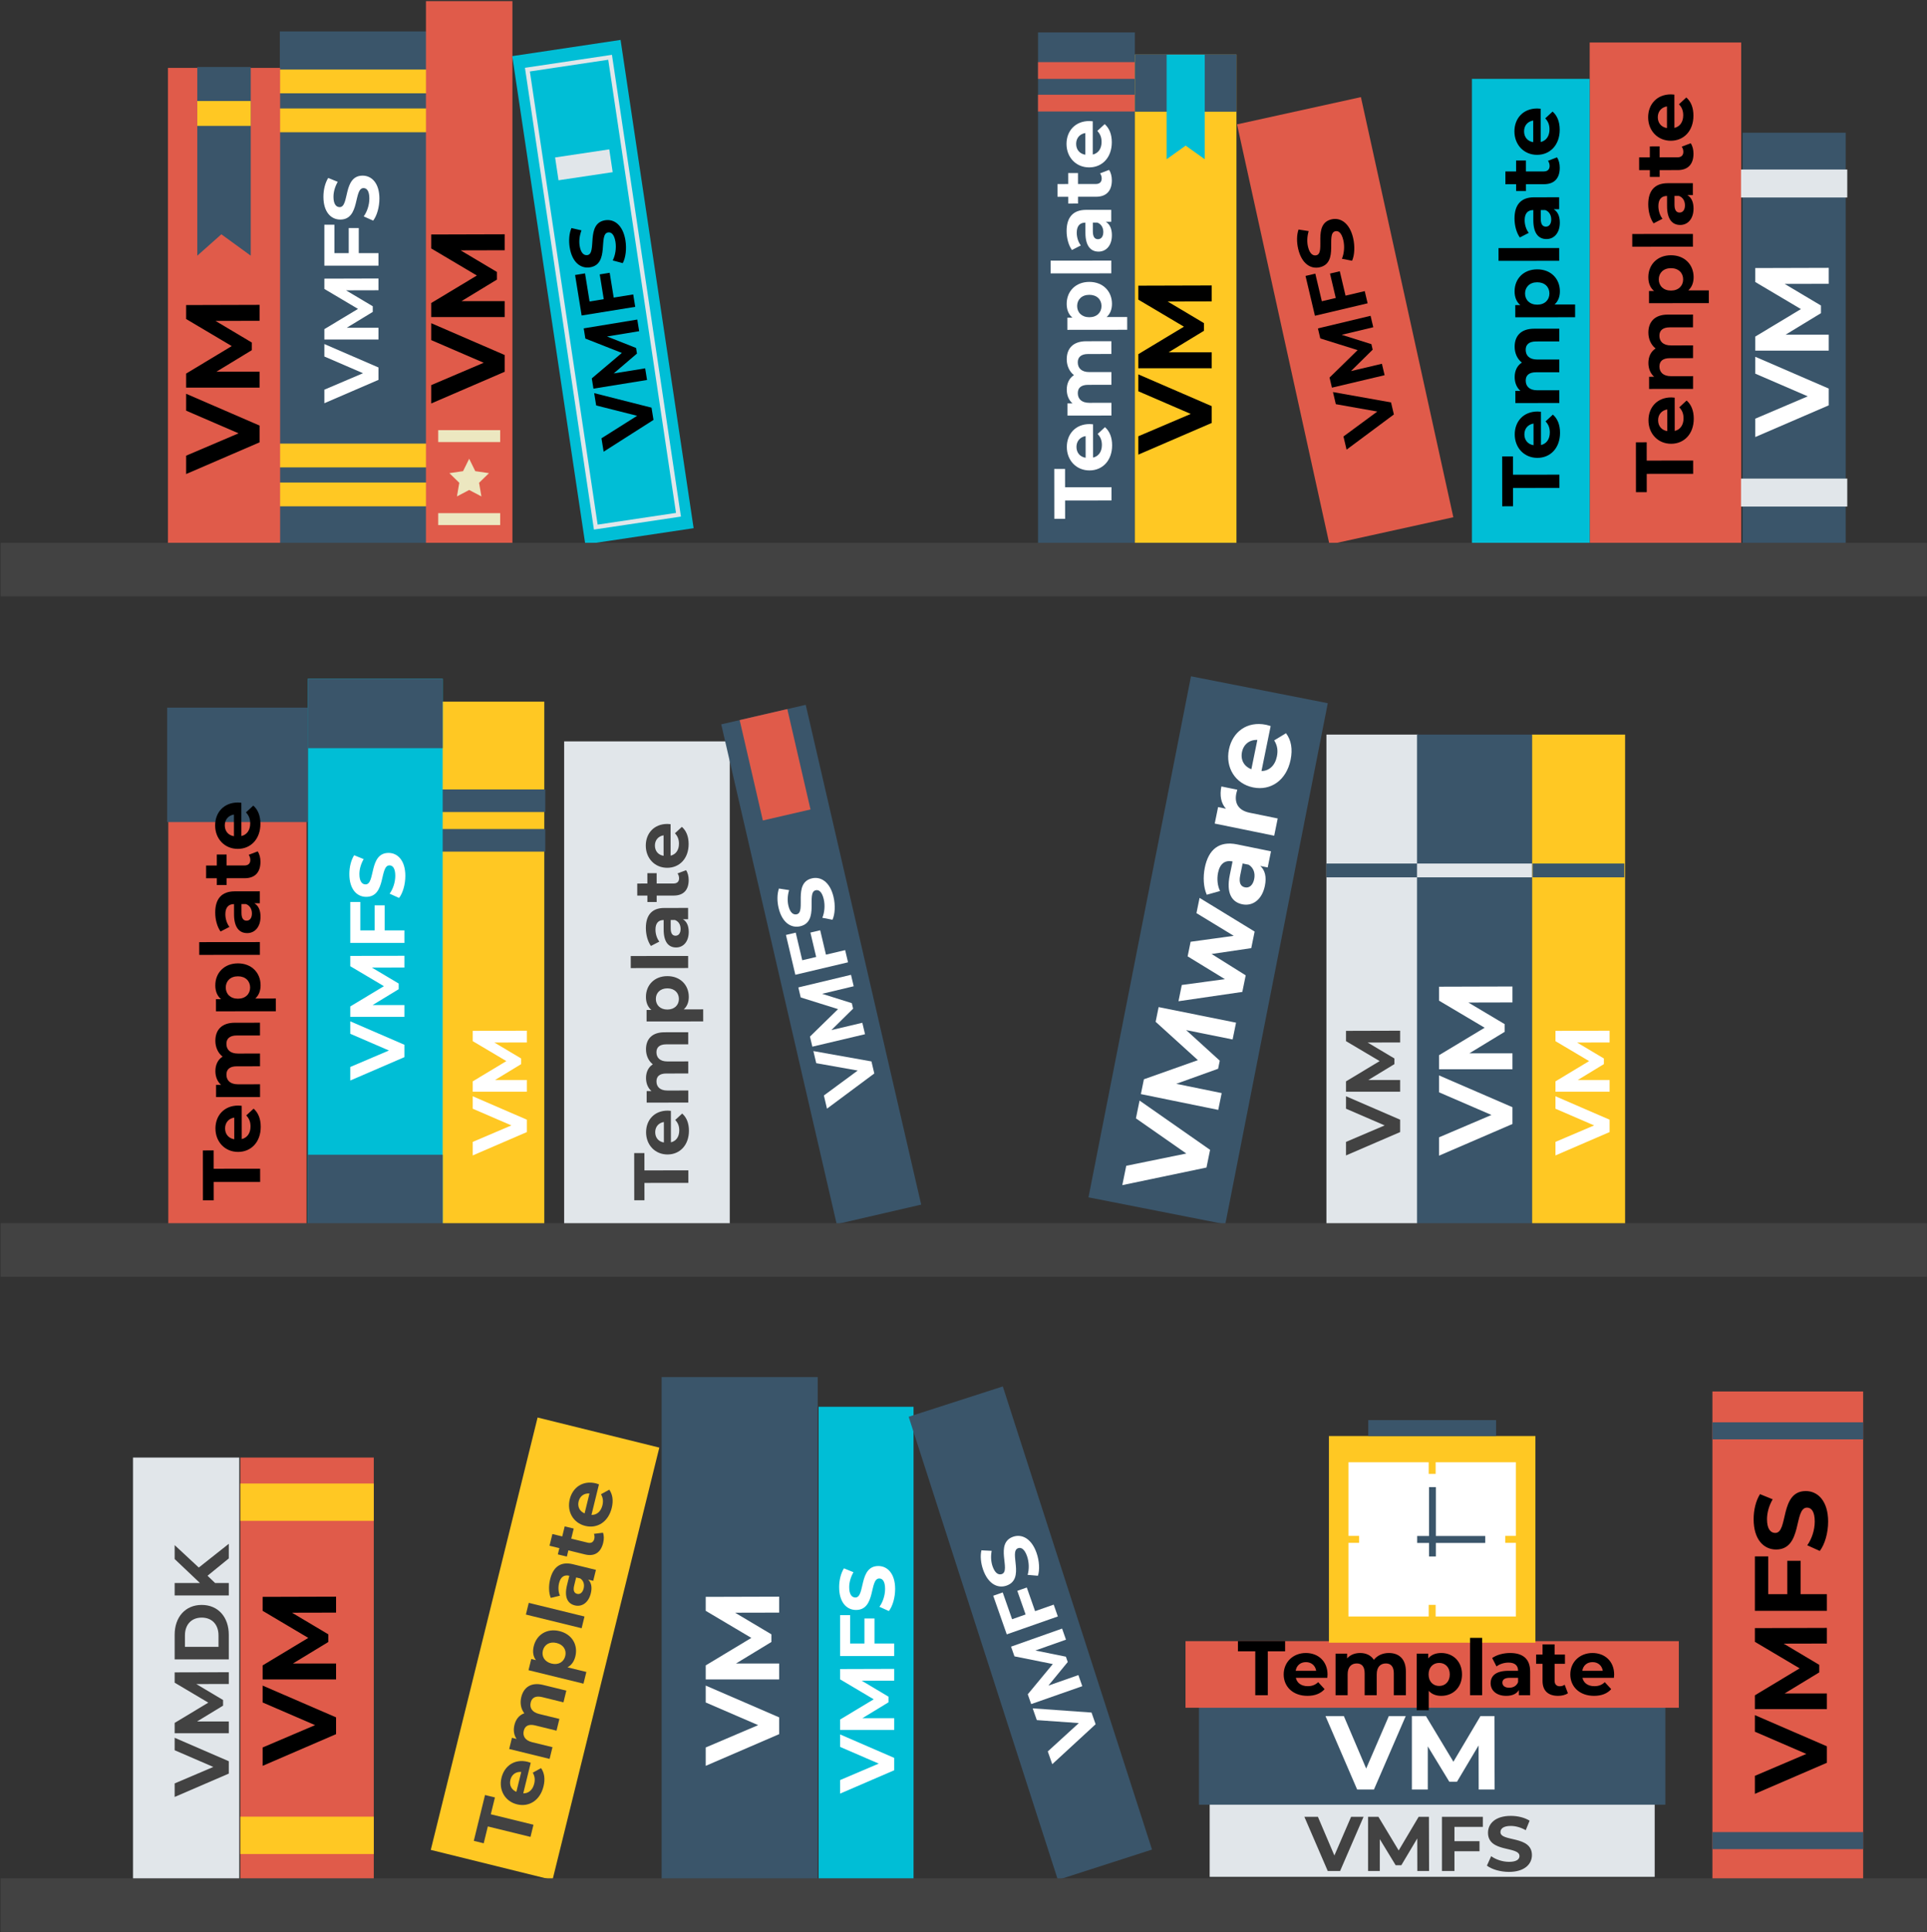 <svg width="1196" height="1199" fill="none" xmlns="http://www.w3.org/2000/svg"><rect width="100%" height="100%" fill="#333333" stroke="none"/><path d="M880.16 455.84h-56.91v303.82h56.91V455.84z" fill="#E1E6EA"/><path d="M880.16 535.852h-56.91v8.56h56.91v-8.56z" fill="#3A556A"/><path d="M1008.62 455.84h-57.89v303.82h57.89V455.84z" fill="#FFC823"/><path d="M1008.13 535.852h-56.909v8.56h56.909v-8.56zM950.87 455.84h-71.39v303.82h71.39V455.84z" fill="#3A556A"/><path d="M950.87 535.852h-71.39v8.56h71.39v-8.56z" fill="#E1E6EA"/><path d="M739.191 419.656L675.58 742.988l84.903 16.704 63.611-323.332-84.903-16.704z" fill="#3A556A"/><path d="M337.819 435.398h-63.46v324.27h63.46v-324.27z" fill="#FFC823"/><path d="M338.44 489.891h-64.7v14.01h64.7v-14.01zM338.44 514.449h-64.7v14.01h64.7v-14.01z" fill="#3A556A"/><path d="M452.931 460.051h-102.79v299.61h102.79v-299.61z" fill="#E1E6EA"/><path d="M500.075 437.368l-52.438 12.116 71.658 310.14 52.439-12.116-71.659-310.14z" fill="#3A556A"/><path d="M488.645 440l-29.571 6.832 14.394 62.299 29.571-6.833L488.645 440z" fill="#E05B4A"/><path d="M274.75 421.16h-83.66v338.51h83.66V421.16z" fill="#00BED6"/><path d="M274.75 421.16h-83.66v43.11h83.66v-43.11zM274.75 716.551h-83.66v43.11h83.66v-43.11z" fill="#3A556A"/><path d="M190.251 440.66h-85.79v319.01h85.79V440.66z" fill="#E05B4A"/><path d="M190.98 439.109h-87.25v71.01h87.25v-71.01z" fill="#3A556A"/><path d="M1195.88 759.02H.39v33.24h1195.49v-33.24z" fill="#424242"/><path d="M264.91 19.488h-91.24v318.36h91.24V19.488z" fill="#3A556A"/><path d="M266.051 43.148h-93.92v14.76h93.92v-14.76zM266.051 67.3h-93.92v14.76h93.92V67.3zM266.051 275.27h-93.92v14.76h93.92v-14.76zM266.051 299.422h-93.92v14.76h93.92v-14.76z" fill="#FFC823"/><path d="M318.039.7h-53.67v337.139h53.67V.699z" fill="#E05B4A"/><path d="M291.2 284.691l3.79 7.68 8.49 1.24-6.14 5.98 1.45 8.45-7.59-3.99-7.59 3.99 1.45-8.45-6.14-5.98 8.48-1.24 3.8-7.68zM310.441 318.43h-38.47v7.38h38.47v-7.38zM310.441 266.922h-38.47v7.38h38.47v-7.38z" fill="#ECE7C0"/><path d="M385.163 24.768l-67.231 10.06 45.335 302.987 67.232-10.06-45.336-302.987z" fill="#00BED6"/><path d="M422.631 320.552l-54 8.07-42.82-286.54 54-8.07 42.82 286.54zm-51.71 5l48.65-7.28-42.06-281.21-48.65 7.28 42.06 281.21z" fill="#E1E6EA"/><path d="M378.145 92.681l-33.616 5.03 2.118 14.152 33.616-5.03-2.118-14.152z" fill="#E1E6EA"/><path d="M704.36 20.121h-60.11v317.73h60.11V20.121z" fill="#3A556A"/><path d="M704.36 58.79h-60.11v10.38h60.11V58.79zM704.36 38.55h-60.11v10.38h60.11V38.55z" fill="#E05B4A"/><path d="M767.419 33.871h-63.06v303.83h63.06V33.871z" fill="#FFC823"/><path d="M767.419 33.73h-63.06v35.59h63.06V33.73z" fill="#3A556A"/><path d="M747.72 98.801l-11.83-8.44-11.82 8.44v-64.86h23.65v64.86z" fill="#00BED6"/><path d="M844.654 60.262L767.773 77.18l57.367 260.703 76.881-16.918-57.367-260.703zM1080.68 26.379h-94.039v311.46h94.039V26.379z" fill="#E05B4A"/><path d="M986.641 48.93h-73.09v288.92h73.09V48.93z" fill="#00BED6"/><path d="M173.851 42.14h-69.63v295.711h69.63V42.141z" fill="#E05B4A"/><path d="M155.629 158.661l-18.24-13.27-14.94 13.27V41.551h33.18v117.11z" fill="#3A556A"/><path d="M155.629 62.672h-33.18v15.46h33.18v-15.46z" fill="#FFC823"/><path d="M1145.54 82.379h-63.99v254.78h63.99V82.379z" fill="#3A556A"/><path d="M1146.51 105.191h-65.94v17.36h65.94v-17.36zM1146.51 296.98h-65.94v17.36h65.94v-17.36z" fill="#E1E6EA"/><path d="M1195.88 336.828H.39v33.24h1195.49v-33.24z" fill="#424242"/><path d="M148.501 904.461h-65.95v262.109h65.95V904.461z" fill="#E1E6EA"/><path d="M231.99 904.461h-82.81v262.109h82.81V904.461z" fill="#E05B4A"/><path d="M231.99 920.559h-82.81v23.17h82.81v-23.17zM231.99 1127.31h-82.81v23.17h82.81v-23.17zM333.659 879.618l-66.298 268.302 75.548 18.67 66.298-268.304-75.548-18.668z" fill="#FFC823"/><path d="M507.51 854.531h-96.86v312.039h96.86V854.531z" fill="#3A556A"/><path d="M566.991 872.949h-58.93v293.621h58.93V872.949z" fill="#00BED6"/><path d="M1156.37 863.449h-93.54v303.131h93.54V863.449z" fill="#E05B4A"/><path d="M1156.37 882.57h-93.54v10.6h93.54v-10.6zM1156.37 1136.86h-93.54v10.6h93.54v-10.6zM622.4 860.328l-58.431 18.828 92.602 287.394 58.432-18.83L622.4 860.328z" fill="#3A556A"/><path d="M1026.99 1118.61H750.779v46.05h276.211v-46.05z" fill="#E1E6EA"/><path d="M1033.61 1058.71H744.15v61.16h289.46v-61.16z" fill="#3A556A"/><path d="M1041.97 1018.39H735.789v41.33h306.181v-41.33z" fill="#E05B4A"/><path d="M952.951 891.102h-128.14v128.248h128.14V891.102z" fill="#FFC823"/><path d="M940.829 907.371h-103.88v95.719h103.88v-95.719z" fill="#fff"/><path d="M891.04 901.398h-4.31v13.18h4.31v-13.18zM891.04 995.879h-4.31v13.181h4.31v-13.181zM947.41 953.078h-13.18v4.31h13.18v-4.31zM843.539 953.078h-13.18v4.31h13.18v-4.31z" fill="#FFC823"/><path d="M891.169 922.828h-4.23v43.01h4.23v-43.01z" fill="#3A556A"/><path d="M921.811 953.141h-42.25v4.31h42.25v-4.31zM928.551 881.23h-79.33v9.88h79.33v-9.88z" fill="#3A556A"/><path d="M1195.88 1165.55H.39v33.24h1195.49v-33.24z" fill="#424242"/><path d="M705.017 693.98l31.276 21.818-37.282 7.612-2.45 12.005 52.248-10.918 2.24-10.976-43.778-30.585-2.254 11.044zm62.138-59.379l-48.048-9.663-1.862 9.124 26.229 23.789-33.509 11.883-1.876 9.192 48.02 9.8 2.128-10.427-28.195-5.754 25.989-9.345 1.022-5.008-20.852-18.975 28.826 5.811 2.128-10.427zm-24.572-67.974l23.137 14.083-26.763 3.684-1.848 9.056 23.123 14.151-26.749 3.616-2.058 10.084 39.623-5.776 2.1-10.29-21.162-13.251 24.606-3.625 2.1-10.29-34.177-20.909-1.932 9.467zm5.191-28.234c-1.204 5.899-.844 12.19 1.211 16.825l8.261-2.316c-1.58-3.109-2.058-7.422-1.26-11.333 1.176-5.762 4.412-7.96 9.008-7.022l-1.736 8.506c-2.296 11.251 1.293 16.771 7.81 18.101 6.38 1.302 12.232-2.863 13.996-11.507 1.106-5.419.107-9.625-2.849-12.3l4.596.938 2.044-10.016-21.06-4.298c-11.182-2.282-17.725 3.171-20.021 14.422zm30.633 7.109c-.77 3.773-3.015 5.673-5.691 5.127-2.469-.504-4-2.46-2.978-7.468l1.498-7.34 3.773.77c3.11 1.921 4.126 5.344 3.398 8.911zm-17.525-43.678l-4.871-.994-2.086 10.222 36.907 7.532 2.184-10.702-17.424-3.556c-7.066-1.442-9.492-6.01-8.288-11.91.168-.823.376-1.495.627-2.373l-9.879-2.016c-1.162 5.694-.205 10.463 2.83 13.797zm24.918-52.071c-11.868-2.422-20.847 4.463-23.059 15.302-2.296 11.25 3.939 21.312 14.984 23.566 10.976 2.24 20.696-4.422 23.3-17.182 1.358-6.654.35-12.219-2.86-16.447l-7.336 4.434c1.883 3.028 2.475 6.078 1.677 9.989-1.148 5.625-4.759 8.961-9.565 9.052l5.698-27.92c-.878-.251-2.016-.626-2.839-.794zm-14.951 16.885c.98-4.802 4.713-7.684 9.532-7.487l-3.71 18.179c-4.58-1.72-6.816-5.821-5.822-10.692z" fill="#fff"/><path d="M108.4 1086.08l24 10.37-24 10.22v8.4l33.6-14.49v-7.68l-33.6-14.55v7.73zm33.6-48.4l-33.6.09v6.39l20.88 12.38-20.88 12.58v6.43H142v-7.3h-19.728l16.176-9.84v-3.5l-16.608-9.89 20.16-.05v-7.29zm0-7.98v-15.26c0-10.99-6.624-18.529-16.8-18.529-10.176 0-16.8 7.539-16.8 18.529v15.26H142zm-6.384-7.77h-20.832v-7.11c0-6.67 3.984-11.04 10.416-11.04s10.416 4.37 10.416 11.04v7.11zM142 967.055v-9.072l-18.624 14.736-14.976-13.92v8.64l15.696 14.88H108.4v7.728H142v-7.728h-8.496l-4.704-4.512 13.2-10.752z" fill="#424242"/><path d="M521.4 1084.01l24 10.37-24 10.22v8.4l33.6-14.49v-7.68l-33.6-14.55v7.73zm33.6-48.41l-33.6.1v6.38l20.88 12.39-20.88 12.57v6.44H555v-7.3h-19.728l16.176-9.84v-3.5l-16.608-9.89 20.16-.05v-7.3zm-27.36-33.36h-6.24v25.39H555v-7.77h-12.24v-15.55h-6.24v15.55h-8.88v-17.62zm27.936-16.209c0-9.6-4.8-14.256-10.416-14.256-12.336 0-8.064 19.536-14.256 19.536-2.112 0-3.84-1.776-3.84-6.384 0-2.976.864-6.192 2.64-9.312l-5.904-2.4c-1.968 3.12-2.976 7.44-2.976 11.664 0 9.552 4.752 14.16 10.464 14.16 12.48 0 8.16-19.536 14.448-19.536 2.064 0 3.6 1.872 3.6 6.48 0 4.032-1.44 8.256-3.504 11.088l5.856 2.64c2.304-2.976 3.888-8.352 3.888-13.68zM217.4 641.499l24 10.368-24 10.224v8.4l33.6-14.496v-7.68l-33.6-14.544v7.728zm33.6-48.406l-33.6.096v6.384l20.88 12.384-20.88 12.576v6.432H251v-7.296h-19.728l16.176-9.84v-3.504l-16.608-9.888 20.16-.048v-7.296zm-27.36-33.364h-6.24v25.392H251v-7.776h-12.24v-15.552h-6.24v15.552h-8.88v-17.616zm27.936-16.21c0-9.6-4.8-14.256-10.416-14.256-12.336 0-8.064 19.536-14.256 19.536-2.112 0-3.84-1.776-3.84-6.384 0-2.976.864-6.192 2.64-9.312l-5.904-2.4c-1.968 3.12-2.976 7.44-2.976 11.664 0 9.552 4.752 14.16 10.464 14.16 12.48 0 8.16-19.536 14.448-19.536 2.064 0 3.6 1.872 3.6 6.48 0 4.032-1.44 8.256-3.504 11.088l5.856 2.64c2.304-2.976 3.888-8.352 3.888-13.68zM201.31 221.221l24 10.368-24 10.224v8.4l33.6-14.496v-7.68l-33.6-14.544v7.728zm33.6-48.405l-33.6.096v6.384l20.88 12.384-20.88 12.576v6.432h33.6v-7.296h-19.728l16.176-9.84v-3.504l-16.608-9.888 20.16-.048v-7.296zm-27.36-33.364h-6.24v25.392h33.6v-7.776h-12.24v-15.552h-6.24v15.552h-8.88v-17.616zm27.936-16.21c0-9.6-4.8-14.256-10.416-14.256-12.336 0-8.064 19.536-14.256 19.536-2.112 0-3.84-1.776-3.84-6.384 0-2.976.864-6.192 2.64-9.312l-5.904-2.4c-1.968 3.12-2.976 7.44-2.976 11.664 0 9.552 4.752 14.16 10.464 14.16 12.48 0 8.16-19.536 14.448-19.536 2.064 0 3.6 1.872 3.6 6.48 0 4.032-1.44 8.256-3.504 11.088l5.856 2.64c2.304-2.976 3.888-8.352 3.888-13.68z" fill="#fff"/><path d="M370.014 251.591l25.418 6.425-22.124 13.961 1.344 8.316 30.945-19.727-1.229-7.603-35.591-9.023 1.237 7.651zm25.519-53.297l-33.249 5.471 1.022 6.32 22.652 8.919-18.659 15.791 1.029 6.368 33.264-5.376-1.167-7.223-19.531 3.157 14.44-12.33-.561-3.469-18.024-7.132 19.951-3.273-1.167-7.223zm-32.425-28.653l-6.177.999 4.062 25.138 33.264-5.376-1.244-7.698-12.118 1.958-2.488-15.396-6.177.998 2.488 15.396-8.791 1.421-2.819-17.44zm25.063-20.518c-1.536-9.504-7.033-13.345-12.593-12.447-12.212 1.974-4.857 20.631-10.987 21.622-2.091.338-4.086-1.144-4.823-5.706-.477-2.946-.136-6.268 1.123-9.641l-6.229-1.431c-1.449 3.403-1.756 7.841-1.08 12.023 1.529 9.457 6.97 13.258 12.625 12.344 12.355-1.997 4.953-20.646 11.178-21.652 2.043-.33 3.864 1.277 4.601 5.839.645 3.992-.105 8.404-1.695 11.538l6.22 1.677c1.805-3.315 2.513-8.891 1.66-14.166z" fill="#000"/><path d="M506.607 659.744l25.742 4.569-21.005 15.471 1.933 8.175 29.364-21.837-1.767-7.474-36.045-6.424 1.778 7.52zm21.563-54.836l-32.676 7.823 1.468 6.213 23.169 7.248-17.427 17.042 1.48 6.26 32.699-7.73-1.679-7.1-19.199 4.538 13.479-13.297-.806-3.41-18.438-5.802 19.609-4.685-1.679-7.1zm-34.301-26.175l-6.073 1.435 5.842 24.711 32.698-7.729-1.789-7.568-11.911 2.816-3.578-15.135-6.073 1.436 3.578 15.135-8.642 2.042-4.052-17.143zm23.457-22.202c-2.208-9.343-7.951-12.77-13.416-11.478-12.005 2.838-3.353 20.867-9.379 22.292-2.056.486-4.146-.845-5.206-5.33-.685-2.896-.584-6.224.427-9.669l-6.298-.978c-1.197 3.489-1.184 7.925-.213 12.036 2.198 9.296 7.882 12.687 13.441 11.373 12.145-2.871 3.447-20.889 9.566-22.336 2.009-.474 3.935.994 4.995 5.478.927 3.924.498 8.366-.86 11.597l6.307 1.222c1.557-3.426 1.862-9.022.636-14.207z" fill="#fff"/><path d="M829.088 250.807l25.741 4.569-21.004 15.471 1.932 8.174 29.364-21.837-1.767-7.474-36.044-6.424 1.778 7.521zm21.563-54.837l-32.677 7.823 1.469 6.213 23.169 7.248-17.427 17.043 1.479 6.259 32.699-7.73-1.678-7.1-19.199 4.539 13.478-13.298-.806-3.41-18.437-5.802 19.608-4.685-1.678-7.1zm-34.302-26.175l-6.072 1.436 5.841 24.711 32.699-7.73-1.789-7.567-11.912 2.816-3.577-15.135-6.073 1.435 3.578 15.135-8.642 2.043-4.053-17.144zm23.458-22.202c-2.209-9.342-7.951-12.769-13.416-11.477-12.006 2.838-3.354 20.867-9.38 22.291-2.055.486-4.145-.845-5.206-5.329-.684-2.896-.583-6.225.427-9.67l-6.297-.977c-1.198 3.489-1.185 7.925-.213 12.036 2.197 9.295 7.882 12.687 13.441 11.373 12.145-2.871 3.447-20.89 9.566-22.336 2.009-.475 3.934.993 4.994 5.478.928 3.924.498 8.366-.859 11.597l6.306 1.222c1.558-3.427 1.862-9.023.637-14.208z" fill="#000"/><path d="M838.56 1127.4l-10.368 24-10.224-24h-8.4l14.496 33.6h7.68l14.544-33.6h-7.728zm48.405 33.6l-.096-33.6h-6.384l-12.384 20.88-12.576-20.88h-6.432v33.6h7.296v-19.73l9.84 16.18h3.504l9.888-16.61.048 20.16h7.296zm33.364-27.36v-6.24h-25.392v33.6h7.776v-12.24h15.552v-6.24h-15.552v-8.88h17.616zm16.211 27.94c9.6 0 14.256-4.8 14.256-10.42 0-12.34-19.536-8.06-19.536-14.26 0-2.11 1.776-3.84 6.384-3.84 2.976 0 6.192.87 9.312 2.64l2.4-5.9c-3.12-1.97-7.44-2.98-11.664-2.98-9.552 0-14.16 4.76-14.16 10.47 0 12.48 19.536 8.16 19.536 14.45 0 2.06-1.872 3.6-6.48 3.6-4.032 0-8.256-1.44-11.088-3.51l-2.64 5.86c2.976 2.3 8.352 3.89 13.68 3.89z" fill="#424242"/><path d="M643.499 1067.38l26.079 1.85-19.266 17.59 2.779 7.92 26.912-24.79-2.541-7.25-36.52-2.61 2.557 7.29zm15.693-56.79l-31.676 11.21 2.112 6.02 23.802 4.78-15.544 18.77 2.128 6.07 31.708-11.11-2.414-6.89-18.617 6.53 12.01-14.64-1.159-3.3-18.945-3.84 19.009-6.72-2.414-6.88zm-36.857-22.434l-5.889 2.064 8.401 23.96 31.708-11.11-2.573-7.342-11.55 4.049-5.146-14.676-5.888 2.065 5.145 14.674-8.38 2.94-5.828-16.624zm21-24.54c-3.176-9.06-9.247-11.865-14.546-10.007-11.642 4.081-1.147 21.103-6.99 23.152-1.993.699-4.211-.406-5.736-4.754-.985-2.809-1.233-6.129-.589-9.661l-6.366-.312c-.825 3.596-.347 8.006 1.051 11.992 3.16 9.014 9.169 11.79 14.559 9.901 11.777-4.129 1.237-21.136 7.171-23.216 1.948-.683 4.017.575 5.541 4.924 1.334 3.805 1.373 8.267.362 11.623l6.4.554c1.189-3.571.905-9.168-.857-14.196z" fill="#fff"/><path d="M1089.17 1074.57l31.93 13.8-31.93 13.6v11.18l44.7-19.29v-10.22l-44.7-19.35v10.28zm44.7-64.4l-44.7.13v8.5l27.78 16.47-27.78 16.73v8.56h44.7v-9.71h-26.25l21.52-13.09v-4.66l-22.09-13.16 26.82-.06v-9.71zm-36.4-44.383h-8.3v33.782h44.7v-10.346h-16.29v-20.69h-8.3v20.69h-11.81v-23.436zm37.17-21.567c0-12.772-6.39-18.967-13.86-18.967-16.41 0-10.73 25.991-18.97 25.991-2.81 0-5.11-2.362-5.11-8.493 0-3.959 1.15-8.238 3.51-12.389l-7.85-3.193c-2.62 4.151-3.96 9.899-3.96 15.518 0 12.708 6.32 18.839 13.92 18.839 16.61 0 10.86-25.991 19.22-25.991 2.75 0 4.79 2.49 4.79 8.621 0 5.364-1.91 10.984-4.66 14.752l7.79 3.512c3.07-3.959 5.18-11.112 5.18-18.2z" fill="#000"/><path d="M438.003 1056.44l32.555 14.06-32.555 13.87v11.4l45.577-19.67v-10.42l-45.577-19.72v10.48zm45.577-65.661l-45.577.131v8.659l28.323 16.801-28.323 17.06v8.72h45.577v-9.9h-26.76l21.942-13.34v-4.76l-22.528-13.41 27.346-.06v-9.901zM861.99 1064.88l-14.063 32.56-13.869-32.56h-11.394l19.663 45.58h10.418l19.728-45.58H861.99zm65.66 45.58l-.13-45.58h-8.66l-16.798 28.33-17.059-28.33h-8.724v45.58h9.896v-26.76l13.348 21.94h4.753l13.412-22.53.066 27.35h9.896z" fill="#fff"/><path d="M163.003 1056.44l32.555 14.06-32.555 13.87v11.4l45.577-19.67v-10.42l-45.577-19.72v10.48zm45.577-65.661l-45.577.131v8.659l28.323 16.801-28.323 17.06v8.72h45.577v-9.9h-26.76l21.942-13.34v-4.76l-22.528-13.41 27.346-.06v-9.901zM115.523 254.83l32.555 14.064-32.555 13.868v11.394l45.577-19.663v-10.418l-45.577-19.728v10.483zm45.577-65.66l-45.577.13v8.66l28.322 16.798-28.322 17.059v8.725H161.1v-9.897h-26.761l21.942-13.347v-4.754l-22.528-13.412 27.347-.065v-9.897zM706.493 242.791l32.555 14.064-32.555 13.868v11.394l45.577-19.663v-10.418l-45.577-19.728v10.483zm45.577-65.66l-45.577.13v8.66l28.323 16.798-28.323 17.059v8.725h45.577v-9.897h-26.76l21.942-13.348v-4.753l-22.528-13.412 27.346-.065v-9.897zM267.644 211.041l32.555 14.064-32.555 13.868v11.394l45.577-19.663v-10.418l-45.577-19.728v10.483zm45.577-65.66l-45.577.13v8.66l28.323 16.798-28.323 17.059v8.725h45.577v-9.897H286.46l21.943-13.348v-4.753l-22.528-13.412 27.346-.065v-9.897z" fill="#000"/><path d="M1089.42 231.869l32.56 14.064-32.56 13.868v11.394l45.58-19.663v-10.417l-45.58-19.729v10.483zm45.58-65.66l-45.58.13v8.66l28.33 16.798-28.33 17.059v8.725H1135v-9.897h-26.76l21.94-13.347v-4.753l-22.53-13.413 27.35-.065v-9.897zM893.134 677.81l32.555 14.064-32.555 13.869v11.394l45.577-19.663v-10.418l-45.577-19.728v10.482zm45.577-65.66l-45.577.131v8.659l28.323 16.799-28.323 17.059v8.724h45.577v-9.896h-26.76l21.942-13.348v-4.753l-22.528-13.413 27.346-.065v-9.897zM965.4 687.991l24 10.368-24 10.224v8.4l33.6-14.496v-7.68l-33.6-14.544v7.728zm33.6-48.406l-33.6.096v6.384l20.88 12.384-20.88 12.576v6.432H999v-7.296h-19.728l16.176-9.84v-3.504l-16.608-9.888 20.16-.048v-7.296z" fill="#fff"/><path d="M835.4 687.991l24 10.368-24 10.224v8.4l33.6-14.496v-7.68l-33.6-14.544v7.728zm33.6-48.406l-33.6.096v6.384l20.88 12.384-20.88 12.576v6.432H869v-7.296h-19.728l16.176-9.84v-3.504l-16.608-9.888 20.16-.048v-7.296z" fill="#424242"/><path d="M293.4 687.991l24 10.368-24 10.224v8.4l33.6-14.496v-7.68l-33.6-14.544v7.728zm33.6-48.406l-33.6.096v6.384l20.88 12.384-20.88 12.576v6.432H327v-7.296h-19.728l16.176-9.84v-3.504l-16.608-9.888 20.16-.048v-7.296z" fill="#fff"/><path d="M329.254 1139.86l1.851-7.55-26.48-6.49 2.559-10.44-6.154-1.51-6.969 28.44 6.153 1.51 2.56-10.45 26.48 6.49zm-1.771-46.61c-8.065-1.98-14.401 2.5-16.206 9.86-1.874 7.65 2.129 14.71 9.635 16.55 7.459 1.83 14.296-2.48 16.421-11.15 1.108-4.52.567-8.36-1.519-11.34l-5.145 2.84c1.209 2.12 1.533 4.23.882 6.88-.937 3.83-3.499 6.02-6.794 5.95l4.65-18.97c-.595-.2-1.365-.49-1.924-.62zm-10.693 11.16c.799-3.26 3.433-5.13 6.729-4.87l-3.028 12.35c-3.091-1.3-4.513-4.17-3.701-7.48zm6.745-51.31c-.926 3.77-.187 7.41 1.886 10.04-3.185 1.1-5.268 3.75-6.125 7.25-.789 3.22-.355 6.29 1.332 8.68l-2.89-.71-1.702 6.95 25.081 6.14 1.783-7.27-12.588-3.08c-4.475-1.1-6.014-3.9-5.225-7.12.742-3.03 3.03-4.29 7.086-3.3l13.24 3.25 1.783-7.28-12.588-3.08c-4.476-1.1-6.014-3.9-5.214-7.16.72-2.94 3.03-4.3 7.086-3.31l13.24 3.25 1.783-7.27-14.359-3.52c-7.646-1.88-12.147 1.57-13.609 7.54zm7.744-31.61c-.823 3.36-.413 6.33 1.332 8.68l-2.89-.71-1.702 6.95 34.126 8.36 1.782-7.27-11.702-2.87c2.509-1.36 4.116-3.68 4.882-6.81 1.725-7.04-1.973-13.72-9.852-15.66-7.879-1.93-14.251 2.29-15.976 9.33zm19.552 6.13c-.892 3.64-4.176 5.75-8.512 4.68-4.336-1.06-6.272-4.45-5.381-8.08.891-3.64 4.176-5.75 8.511-4.69 4.336 1.06 6.273 4.45 5.382 8.09zm10.158-17.25l1.782-7.27-34.592-8.481-1.783 7.271 34.593 8.48zm-19.539-30.378c-.983 4.01-.905 8.329.379 11.559l5.722-1.365c-1-2.173-1.212-5.14-.56-7.798.959-3.916 3.235-5.335 6.358-4.57l-1.417 5.781c-1.873 7.646.438 11.524 4.867 12.609 4.336 1.063 8.456-1.634 9.896-7.508.902-3.683.33-6.591-1.623-8.503l3.123.765 1.669-6.806-14.313-3.508c-7.599-1.862-12.228 1.699-14.101 9.344zm20.795 5.69c-.628 2.564-2.217 3.805-4.036 3.36-1.678-.412-2.674-1.792-1.84-5.196l1.223-4.988 2.564.628c2.078 1.399 2.683 3.772 2.089 6.196zm6.376-33.881c.412.941.475 2.093.213 3.165-.48 1.958-1.931 2.838-4.076 2.313l-10.21-2.503 1.531-6.247-5.594-1.371-1.531 6.247-6.108-1.496-1.782 7.273 6.107 1.496-.948 3.87 5.595 1.371.948-3.87 10.303 2.525c5.967 1.463 9.843-1.245 11.294-7.165.549-2.238.573-4.555-.134-6.31l-5.608.702zm1.204-31.333c-8.065-1.976-14.401 2.5-16.206 9.866-1.873 7.646 2.129 14.706 9.635 16.545 7.459 1.828 14.296-2.476 16.422-11.147 1.108-4.523.566-8.362-1.52-11.344l-5.144 2.841c1.209 2.125 1.533 4.231.882 6.888-.937 3.823-3.5 6.012-6.795 5.946l4.65-18.975c-.594-.195-1.364-.483-1.924-.62zm-10.693 11.168c.8-3.263 3.434-5.138 6.73-4.874l-3.028 12.354c-3.091-1.301-4.513-4.17-3.702-7.48z" fill="#424242"/><path d="M779.085 1051.95h7.776v-27.26h10.752v-6.34h-29.28v6.34h10.752v27.26zm44.855-12.82c0-8.3-5.856-13.39-13.44-13.39-7.872 0-13.776 5.57-13.776 13.3 0 7.68 5.808 13.29 14.736 13.29 4.656 0 8.256-1.44 10.656-4.17l-3.984-4.32c-1.776 1.68-3.744 2.49-6.48 2.49-3.936 0-6.672-1.96-7.392-5.18h19.536c.048-.62.144-1.44.144-2.02zm-13.392-7.72c3.36 0 5.808 2.11 6.336 5.37h-12.72c.528-3.31 2.976-5.37 6.384-5.37zm51.449-5.67c-3.888 0-7.248 1.59-9.312 4.23-1.824-2.84-4.896-4.23-8.496-4.23-3.312 0-6.192 1.15-8.112 3.36v-2.97h-7.152v25.82h7.488v-12.96c0-4.61 2.352-6.77 5.664-6.77 3.12 0 4.896 1.92 4.896 6.1v13.63h7.488v-12.96c0-4.61 2.352-6.77 5.712-6.77 3.024 0 4.896 1.92 4.896 6.1v13.63h7.488v-14.78c0-7.88-4.416-11.43-10.56-11.43zm32.536 0c-3.456 0-6.24 1.11-8.112 3.36v-2.97h-7.152v35.13h7.488v-12.05c1.92 2.12 4.56 3.12 7.776 3.12 7.248 0 12.864-5.18 12.864-13.29s-5.616-13.3-12.864-13.3zm-1.296 20.45c-3.744 0-6.576-2.69-6.576-7.15 0-4.47 2.832-7.15 6.576-7.15 3.744 0 6.575 2.68 6.575 7.15 0 4.46-2.831 7.15-6.575 7.15zm19.172 5.76h7.488v-35.62h-7.488v35.62zm24.854-26.21c-4.128 0-8.304 1.11-11.136 3.12l2.688 5.23c1.872-1.48 4.704-2.4 7.44-2.4 4.032 0 5.952 1.88 5.952 5.09h-5.952c-7.872 0-11.088 3.17-11.088 7.73 0 4.46 3.6 7.82 9.648 7.82 3.792 0 6.48-1.24 7.872-3.6v3.22h7.008v-14.74c0-7.82-4.56-11.47-12.432-11.47zm-.576 21.55c-2.64 0-4.224-1.24-4.224-3.12 0-1.72 1.104-3.02 4.608-3.02h5.136v2.64c-.864 2.35-3.024 3.5-5.52 3.5zm34.425-1.87c-.816.63-1.92.96-3.024.96-2.016 0-3.216-1.2-3.216-3.41v-10.51h6.432v-5.76h-6.432v-6.29h-7.488v6.29H953.4v5.76h3.984v10.61c0 6.14 3.552 9.26 9.648 9.26 2.304 0 4.56-.52 6.096-1.63l-2.016-5.28zm30.718-6.29c0-8.3-5.856-13.39-13.44-13.39-7.872 0-13.776 5.57-13.776 13.3 0 7.68 5.808 13.29 14.736 13.29 4.656 0 8.256-1.44 10.66-4.17l-3.988-4.32c-1.776 1.68-3.744 2.49-6.48 2.49-3.936 0-6.672-1.96-7.392-5.18h19.54c.04-.62.14-1.44.14-2.02zm-13.392-7.72c3.36 0 5.808 2.11 6.336 5.37h-12.72c.528-3.31 2.976-5.37 6.384-5.37zM1050.87 294.013l-.01-8.22-28.82.03-.01-11.366-6.7.007.03 30.952 6.7-.007-.01-11.366 28.82-.03zm-13.6-47.401c-8.78.009-14.15 6.205-14.14 14.222.01 8.321 5.9 14.556 14.07 14.547 8.12-.008 14.05-6.154 14.04-15.592-.01-4.921-1.53-8.725-4.43-11.259l-4.56 4.216c1.78 1.876 2.64 3.955 2.65 6.847 0 4.161-2.08 7.055-5.48 7.82l-.02-20.651c-.66-.05-1.52-.151-2.13-.15zm-8.15 14.165c-.01-3.552 2.22-6.142 5.67-6.704l.02 13.446c-3.5-.554-5.69-3.14-5.69-6.742zm-6.05-54.38c.01 4.11 1.69 7.66 4.48 9.839-2.99 1.931-4.46 5.18-4.46 8.985.01 3.501 1.23 6.545 3.56 8.572l-3.14.003.01 7.56 27.29-.028v-7.916l-13.7.015c-4.88.005-7.16-2.479-7.17-5.98 0-3.298 2.03-5.178 6.44-5.182l14.41-.016v-7.915l-13.7.014c-4.88.005-7.16-2.478-7.17-6.03 0-3.197 2.03-5.178 6.44-5.182l14.41-.016v-7.915l-15.63.016c-8.32.009-12.07 4.681-12.07 11.176zm-.03-34.393c0 3.653 1.17 6.595 3.56 8.571l-3.15.003.01 7.561 37.14-.039-.01-7.916-12.73.014c2.23-2.032 3.29-4.824 3.29-8.224-.01-7.661-5.5-13.592-14.07-13.583-8.58.009-14.05 5.951-14.04 13.613zm21.61 1.347c.01 3.958-2.83 6.955-7.55 6.959-4.72.005-7.56-2.985-7.57-6.943 0-3.958 2.84-6.954 7.56-6.959 4.71-.005 7.56 2.985 7.56 6.943zm6.07-20.273l-.01-7.916-37.65.04.01 7.915 37.65-.039zm-27.73-26.243c0 4.363 1.18 8.776 3.31 11.768l5.53-2.847c-1.58-1.978-2.54-4.97-2.55-7.863 0-4.262 1.97-6.293 5.37-6.297l.01 6.292c.01 8.321 3.36 11.717 8.18 11.712 4.72-.005 8.27-3.814 8.26-10.207 0-4.009-1.32-6.849-3.81-8.318l3.4-.003-.01-7.408-15.58.016c-8.27.009-12.12 4.833-12.11 13.155zm22.78.585c.01 2.79-1.31 4.466-3.29 4.468-1.83.002-3.2-1.164-3.2-4.868l-.01-5.429 2.79-.003c2.49.911 3.71 3.193 3.71 5.832zm-2.01-36.388c.66.862 1.01 2.028 1.01 3.195.01 2.131-1.26 3.401-3.6 3.403l-11.11.012v-6.799l-6.09.006v6.8l-6.64.007.01 7.915 6.64-.007.01 4.211 6.09-.006-.01-4.211 11.21-.012c6.5-.007 9.79-3.765 9.79-10.21-.01-2.435-.57-4.819-1.74-6.441l-5.57 2.137zm-6.69-32.465c-8.77.009-14.15 6.205-14.14 14.222.01 8.32 5.9 14.556 14.07 14.547 8.12-.008 14.05-6.154 14.04-15.592 0-4.921-1.53-8.725-4.42-11.26l-4.57 4.217c1.78 1.875 2.65 3.955 2.65 6.847 0 4.16-2.07 7.055-5.47 7.82l-.02-20.651c-.66-.05-1.53-.151-2.14-.15zm-8.15 14.164c0-3.551 2.23-6.141 5.68-6.703l.01 13.446c-3.5-.555-5.69-3.14-5.69-6.743zM967.869 302.763l-.009-8.22-28.82.03-.012-11.366-6.698.007.033 30.952 6.697-.007-.012-11.366 28.821-.03zm-13.598-47.401c-8.778.009-14.149 6.205-14.141 14.222.009 8.321 5.901 14.556 14.07 14.547 8.119-.008 14.049-6.154 14.039-15.592-.005-4.921-1.532-8.725-4.426-11.259l-4.563 4.216c1.778 1.876 2.643 3.955 2.646 6.847.004 4.161-2.073 7.055-5.472 7.82l-.021-20.651c-.66-.05-1.523-.151-2.132-.15zm-8.154 14.165c-.004-3.552 2.226-6.142 5.676-6.704l.014 13.446c-3.502-.554-5.686-3.14-5.69-6.742zm-6.044-54.38c.004 4.11 1.682 7.66 4.475 9.839-2.991 1.931-4.459 5.18-4.455 8.985.003 3.501 1.224 6.545 3.56 8.572l-3.145.003.007 7.56 27.299-.028-.009-7.916-13.7.015c-4.871.005-7.156-2.479-7.16-5.98-.004-3.298 2.024-5.178 6.438-5.182l14.411-.016-.009-7.915-13.7.014c-4.871.005-7.156-2.478-7.16-6.03-.004-3.197 2.024-5.178 6.438-5.182l14.411-.016-.009-7.915-15.628.016c-8.321.009-12.071 4.681-12.064 11.176zm-.036-34.393c.004 3.653 1.174 6.595 3.561 8.571l-3.146.003.008 7.561 37.141-.039-.008-7.916-12.736.014c2.231-2.032 3.293-4.824 3.29-8.224-.008-7.661-5.494-13.592-14.069-13.583-8.575.009-14.049 5.951-14.041 13.613zm21.617 1.347c.004 3.958-2.835 6.955-7.553 6.959-4.719.005-7.564-2.985-7.568-6.943-.004-3.958 2.834-6.954 7.553-6.959 4.719-.005 7.563 2.985 7.568 6.943zm6.067-20.273l-.008-7.916-37.649.04.008 7.915 37.649-.039zm-27.731-26.243c.004 4.363 1.176 8.776 3.31 11.768l5.528-2.847c-1.575-1.978-2.543-4.97-2.546-7.863-.004-4.262 1.973-6.293 5.372-6.297l.007 6.292c.009 8.321 3.361 11.717 8.181 11.712 4.719-.005 8.267-3.814 8.26-10.207-.004-4.009-1.326-6.849-3.814-8.318l3.4-.003-.008-7.408-15.577.016c-8.271.009-12.122 4.833-12.113 13.155zm22.782.585c.003 2.79-1.314 4.466-3.293 4.468-1.827.002-3.198-1.164-3.202-4.868l-.005-5.429 2.79-.003c2.488.911 3.708 3.193 3.71 5.832zm-2.016-36.388c.66.861 1.016 2.028 1.018 3.195.002 2.131-1.265 3.401-3.599 3.403l-11.112.012-.007-6.799-6.089.006.007 6.799-6.647.007.008 7.916 6.647-.007.005 4.211 6.088-.006-.004-4.211 11.213-.012c6.495-.007 9.789-3.765 9.783-10.209-.003-2.436-.564-4.82-1.732-6.442l-5.579 2.137zm-6.681-32.465c-8.778.009-14.15 6.205-14.142 14.222.009 8.32 5.901 14.556 14.07 14.547 8.119-.008 14.049-6.154 14.039-15.592-.005-4.921-1.531-8.725-4.426-11.26l-4.562 4.217c1.777 1.875 2.642 3.955 2.645 6.847.005 4.16-2.073 7.055-5.472 7.82l-.021-20.651c-.66-.05-1.523-.151-2.131-.15zm-8.155 14.165c-.003-3.552 2.226-6.142 5.676-6.704l.014 13.446c-3.501-.555-5.686-3.14-5.69-6.743z" fill="#000"/><path d="M689.869 310.552l-.009-8.22-28.82.03-.012-11.366-6.698.007.033 30.952 6.697-.007-.012-11.366 28.821-.03zm-13.598-47.401c-8.778.009-14.149 6.205-14.141 14.222.009 8.321 5.901 14.556 14.07 14.547 8.119-.008 14.049-6.154 14.039-15.592-.005-4.921-1.532-8.725-4.426-11.259l-4.563 4.216c1.778 1.876 2.643 3.955 2.646 6.847.004 4.161-2.073 7.055-5.472 7.82l-.021-20.651c-.66-.05-1.523-.151-2.132-.15zm-8.154 14.165c-.004-3.552 2.226-6.142 5.676-6.704l.014 13.446c-3.502-.554-5.686-3.14-5.69-6.742zm-6.044-54.38c.004 4.11 1.682 7.66 4.475 9.839-2.991 1.931-4.459 5.18-4.455 8.985.003 3.501 1.224 6.545 3.56 8.572l-3.145.003.007 7.56 27.299-.028-.009-7.916-13.7.015c-4.871.005-7.156-2.479-7.16-5.98-.004-3.298 2.024-5.178 6.438-5.182l14.411-.016-.009-7.915-13.7.014c-4.871.005-7.156-2.478-7.16-6.03-.004-3.197 2.024-5.178 6.438-5.182l14.411-.015-.009-7.916-15.628.016c-8.321.009-12.071 4.681-12.064 11.176zm-.036-34.393c.004 3.653 1.174 6.595 3.561 8.571l-3.146.004.008 7.56 37.141-.039-.008-7.916-12.736.014c2.231-2.032 3.293-4.824 3.29-8.224-.008-7.661-5.494-13.592-14.069-13.583-8.575.009-14.049 5.951-14.041 13.613zm21.617 1.347c.004 3.958-2.835 6.955-7.553 6.96-4.719.004-7.564-2.986-7.568-6.944-.004-3.958 2.834-6.954 7.553-6.959 4.719-.005 7.563 2.986 7.568 6.943zm6.067-20.273l-.008-7.916-37.649.04.008 7.915 37.649-.039zm-27.731-26.243c.004 4.363 1.176 8.776 3.31 11.768l5.528-2.847c-1.575-1.978-2.543-4.97-2.546-7.862-.004-4.263 1.973-6.294 5.372-6.298l.007 6.292c.009 8.321 3.361 11.717 8.181 11.712 4.719-.005 8.267-3.814 8.26-10.207-.004-4.009-1.326-6.849-3.814-8.317l3.4-.004-.008-7.408-15.577.016c-8.271.009-12.122 4.833-12.113 13.155zm22.782.585c.003 2.79-1.314 4.466-3.293 4.468-1.827.002-3.198-1.163-3.202-4.867l-.005-5.43 2.79-.003c2.488.911 3.708 3.193 3.71 5.832zm-2.016-36.388c.66.862 1.016 2.028 1.018 3.195.002 2.131-1.265 3.401-3.599 3.404l-11.112.011-.007-6.799-6.089.006.007 6.8-6.647.007.008 7.915 6.647-.007.005 4.211 6.088-.006-.004-4.211 11.213-.012c6.495-.007 9.789-3.765 9.783-10.209-.003-2.436-.564-4.82-1.732-6.442l-5.579 2.137zm-6.681-32.465c-8.778.009-14.15 6.205-14.142 14.222.009 8.321 5.901 14.556 14.07 14.547 8.119-.008 14.049-6.154 14.039-15.592-.005-4.921-1.531-8.725-4.426-11.26l-4.562 4.217c1.777 1.876 2.642 3.955 2.645 6.847.005 4.16-2.073 7.055-5.472 7.82l-.021-20.651c-.66-.05-1.523-.151-2.131-.15zM667.92 89.27c-.003-3.552 2.226-6.142 5.676-6.704l.014 13.446c-3.501-.554-5.686-3.14-5.69-6.742z" fill="#fff"/><path d="M427.237 734.019l-.009-7.776-27.264.028-.011-10.752-6.336.007.031 29.28 6.336-.007-.011-10.752 27.264-.028zm-12.863-44.842c-8.304.009-13.386 5.87-13.378 13.454.008 7.872 5.582 13.77 13.31 13.762 7.68-.008 13.29-5.822 13.281-14.75-.005-4.656-1.449-8.254-4.187-10.651l-4.316 3.988c1.682 1.774 2.5 3.742 2.502 6.478.005 3.936-1.961 6.674-5.176 7.397l-.02-19.536c-.624-.047-1.44-.143-2.016-.142zm-7.714 13.4c-.004-3.36 2.106-5.81 5.369-6.341l.013 12.72c-3.312-.525-5.379-2.971-5.382-6.379zm-5.718-51.443c.004 3.888 1.591 7.246 4.233 9.307-2.83 1.827-4.218 4.901-4.215 8.501.004 3.312 1.159 6.191 3.369 8.108l-2.976.003.007 7.152 25.824-.027-.007-7.488-12.96.014c-4.608.005-6.771-2.345-6.774-5.657-.004-3.12 1.914-4.898 6.09-4.902l13.632-.015-.007-7.488-12.96.014c-4.608.005-6.771-2.345-6.774-5.705-.004-3.024 1.915-4.898 6.091-4.902l13.632-.015-.008-7.488-14.784.016c-7.872.008-11.42 4.428-11.413 10.572zm-.034-32.536c.003 3.456 1.11 6.239 3.368 8.109l-2.976.003.008 7.152 35.136-.037-.008-7.488-12.048.013c2.11-1.923 3.115-4.564 3.112-7.78-.008-7.248-5.198-12.858-13.31-12.85-8.112.009-13.29 5.63-13.282 12.878zm20.449 1.275c.004 3.744-2.681 6.579-7.145 6.583-4.464.005-7.155-2.824-7.159-6.568-.004-3.744 2.681-6.579 7.145-6.584 4.464-.004 7.155 2.825 7.159 6.569zm5.74-19.179l-.008-7.488-35.616.037.008 7.488 35.616-.037zm-26.234-24.826c.004 4.128 1.113 8.303 3.132 11.133l5.229-2.694c-1.49-1.87-2.405-4.701-2.408-7.437-.004-4.032 1.866-5.954 5.082-5.958l.006 5.952c.008 7.872 3.18 11.085 7.74 11.08 4.464-.004 7.82-3.608 7.813-9.656-.003-3.792-1.254-6.479-3.608-7.868l3.216-.003-.007-7.008-14.736.015c-7.824.008-11.467 4.572-11.459 12.444zm21.553.553c.002 2.64-1.244 4.226-3.116 4.228-1.728.002-3.025-1.101-3.029-4.605l-.005-5.136 2.64-.003c2.353.862 3.507 3.02 3.51 5.516zm-1.909-34.423c.625.816.962 1.919.964 3.023.002 2.016-1.197 3.218-3.405 3.22l-10.512.011-.007-6.432-5.76.006.007 6.432-6.288.007.008 7.488 6.288-.007.004 3.984 5.76-.006-.004-3.984 10.608-.011c6.144-.007 9.26-3.562 9.254-9.658-.003-2.304-.533-4.559-1.639-6.094l-5.278 2.021zm-6.32-30.711c-8.304.008-13.386 5.87-13.378 13.454.009 7.872 5.583 13.77 13.311 13.762 7.68-.008 13.29-5.822 13.28-14.75-.005-4.656-1.448-8.255-4.187-10.652l-4.316 3.989c1.682 1.774 2.5 3.741 2.503 6.477.004 3.936-1.961 6.674-5.176 7.397l-.021-19.536c-.624-.047-1.44-.142-2.016-.141zm-7.714 13.4c-.003-3.36 2.106-5.811 5.37-6.342l.013 12.72c-3.313-.525-5.379-2.97-5.383-6.378z" fill="#424242"/><path d="M161.459 733.435l-.009-8.22-28.82.03-.012-11.366-6.698.007.032 30.952 6.698-.007-.012-11.366 28.821-.03zm-13.598-47.401c-8.778.009-14.15 6.205-14.141 14.222.008 8.321 5.901 14.556 14.07 14.547 8.118-.008 14.049-6.154 14.039-15.592-.006-4.921-1.532-8.725-4.427-11.259l-4.562 4.216c1.778 1.875 2.643 3.955 2.646 6.847.004 4.161-2.073 7.055-5.472 7.82l-.021-20.651c-.66-.051-1.523-.151-2.132-.15zm-8.154 14.165c-.004-3.552 2.226-6.142 5.676-6.704l.014 13.446c-3.502-.554-5.686-3.14-5.69-6.742zm-6.044-54.38c.004 4.11 1.682 7.66 4.475 9.839-2.991 1.931-4.46 5.18-4.456 8.985.004 3.501 1.225 6.544 3.561 8.572l-3.146.003.008 7.56 27.298-.028-.008-7.916-13.7.014c-4.871.006-7.157-2.478-7.16-5.979-.004-3.298 2.024-5.178 6.438-5.183l14.41-.015-.008-7.915-13.7.014c-4.871.005-7.157-2.479-7.16-6.03-.004-3.197 2.024-5.178 6.438-5.183l14.41-.015-.008-7.915-15.628.016c-8.321.009-12.071 4.681-12.064 11.176zm-.036-34.393c.004 3.653 1.174 6.595 3.561 8.571l-3.146.003.008 7.561 37.141-.039-.008-7.916-12.736.014c2.231-2.032 3.293-4.824 3.29-8.224-.008-7.661-5.494-13.592-14.07-13.583-8.575.009-14.048 5.951-14.04 13.613zm21.616 1.347c.005 3.958-2.834 6.954-7.553 6.959-4.718.005-7.563-2.985-7.567-6.943-.004-3.958 2.834-6.954 7.553-6.959 4.719-.005 7.563 2.985 7.567 6.943zm6.068-20.273l-.008-7.916-37.649.04.008 7.915 37.649-.039zm-27.732-26.244c.005 4.364 1.177 8.777 3.311 11.769l5.528-2.848c-1.575-1.977-2.543-4.969-2.546-7.862-.004-4.262 1.973-6.293 5.372-6.297l.007 6.292c.008 8.321 3.361 11.717 8.181 11.712 4.719-.005 8.267-3.814 8.26-10.207-.004-4.009-1.326-6.849-3.814-8.318l3.399-.003-.007-7.408-15.577.016c-8.271.009-12.122 4.833-12.114 13.154zm22.783.585c.003 2.791-1.314 4.467-3.293 4.469-1.827.002-3.198-1.164-3.202-4.868l-.006-5.429 2.791-.003c2.487.911 3.708 3.193 3.71 5.831zm-2.017-36.388c.661.862 1.017 2.029 1.019 3.196.002 2.131-1.265 3.401-3.599 3.403l-11.113.012-.007-6.799-6.088.006.007 6.799-6.647.007.008 7.916 6.647-.007.004 4.211 6.089-.006-.004-4.212 11.213-.011c6.495-.007 9.789-3.765 9.782-10.209-.002-2.436-.563-4.82-1.731-6.442l-5.58 2.136zm-6.681-32.465c-8.778.01-14.15 6.206-14.141 14.222.009 8.322 5.901 14.557 14.07 14.548 8.118-.008 14.049-6.154 14.039-15.592-.005-4.922-1.532-8.725-4.426-11.259l-4.563 4.216c1.778 1.875 2.643 3.955 2.646 6.847.004 4.161-2.073 7.055-5.472 7.82l-.021-20.652c-.66-.05-1.523-.15-2.132-.15zm-8.154 14.165c-.004-3.551 2.226-6.141 5.676-6.703l.014 13.446c-3.502-.555-5.686-3.14-5.69-6.743z" fill="#000"/></svg>
